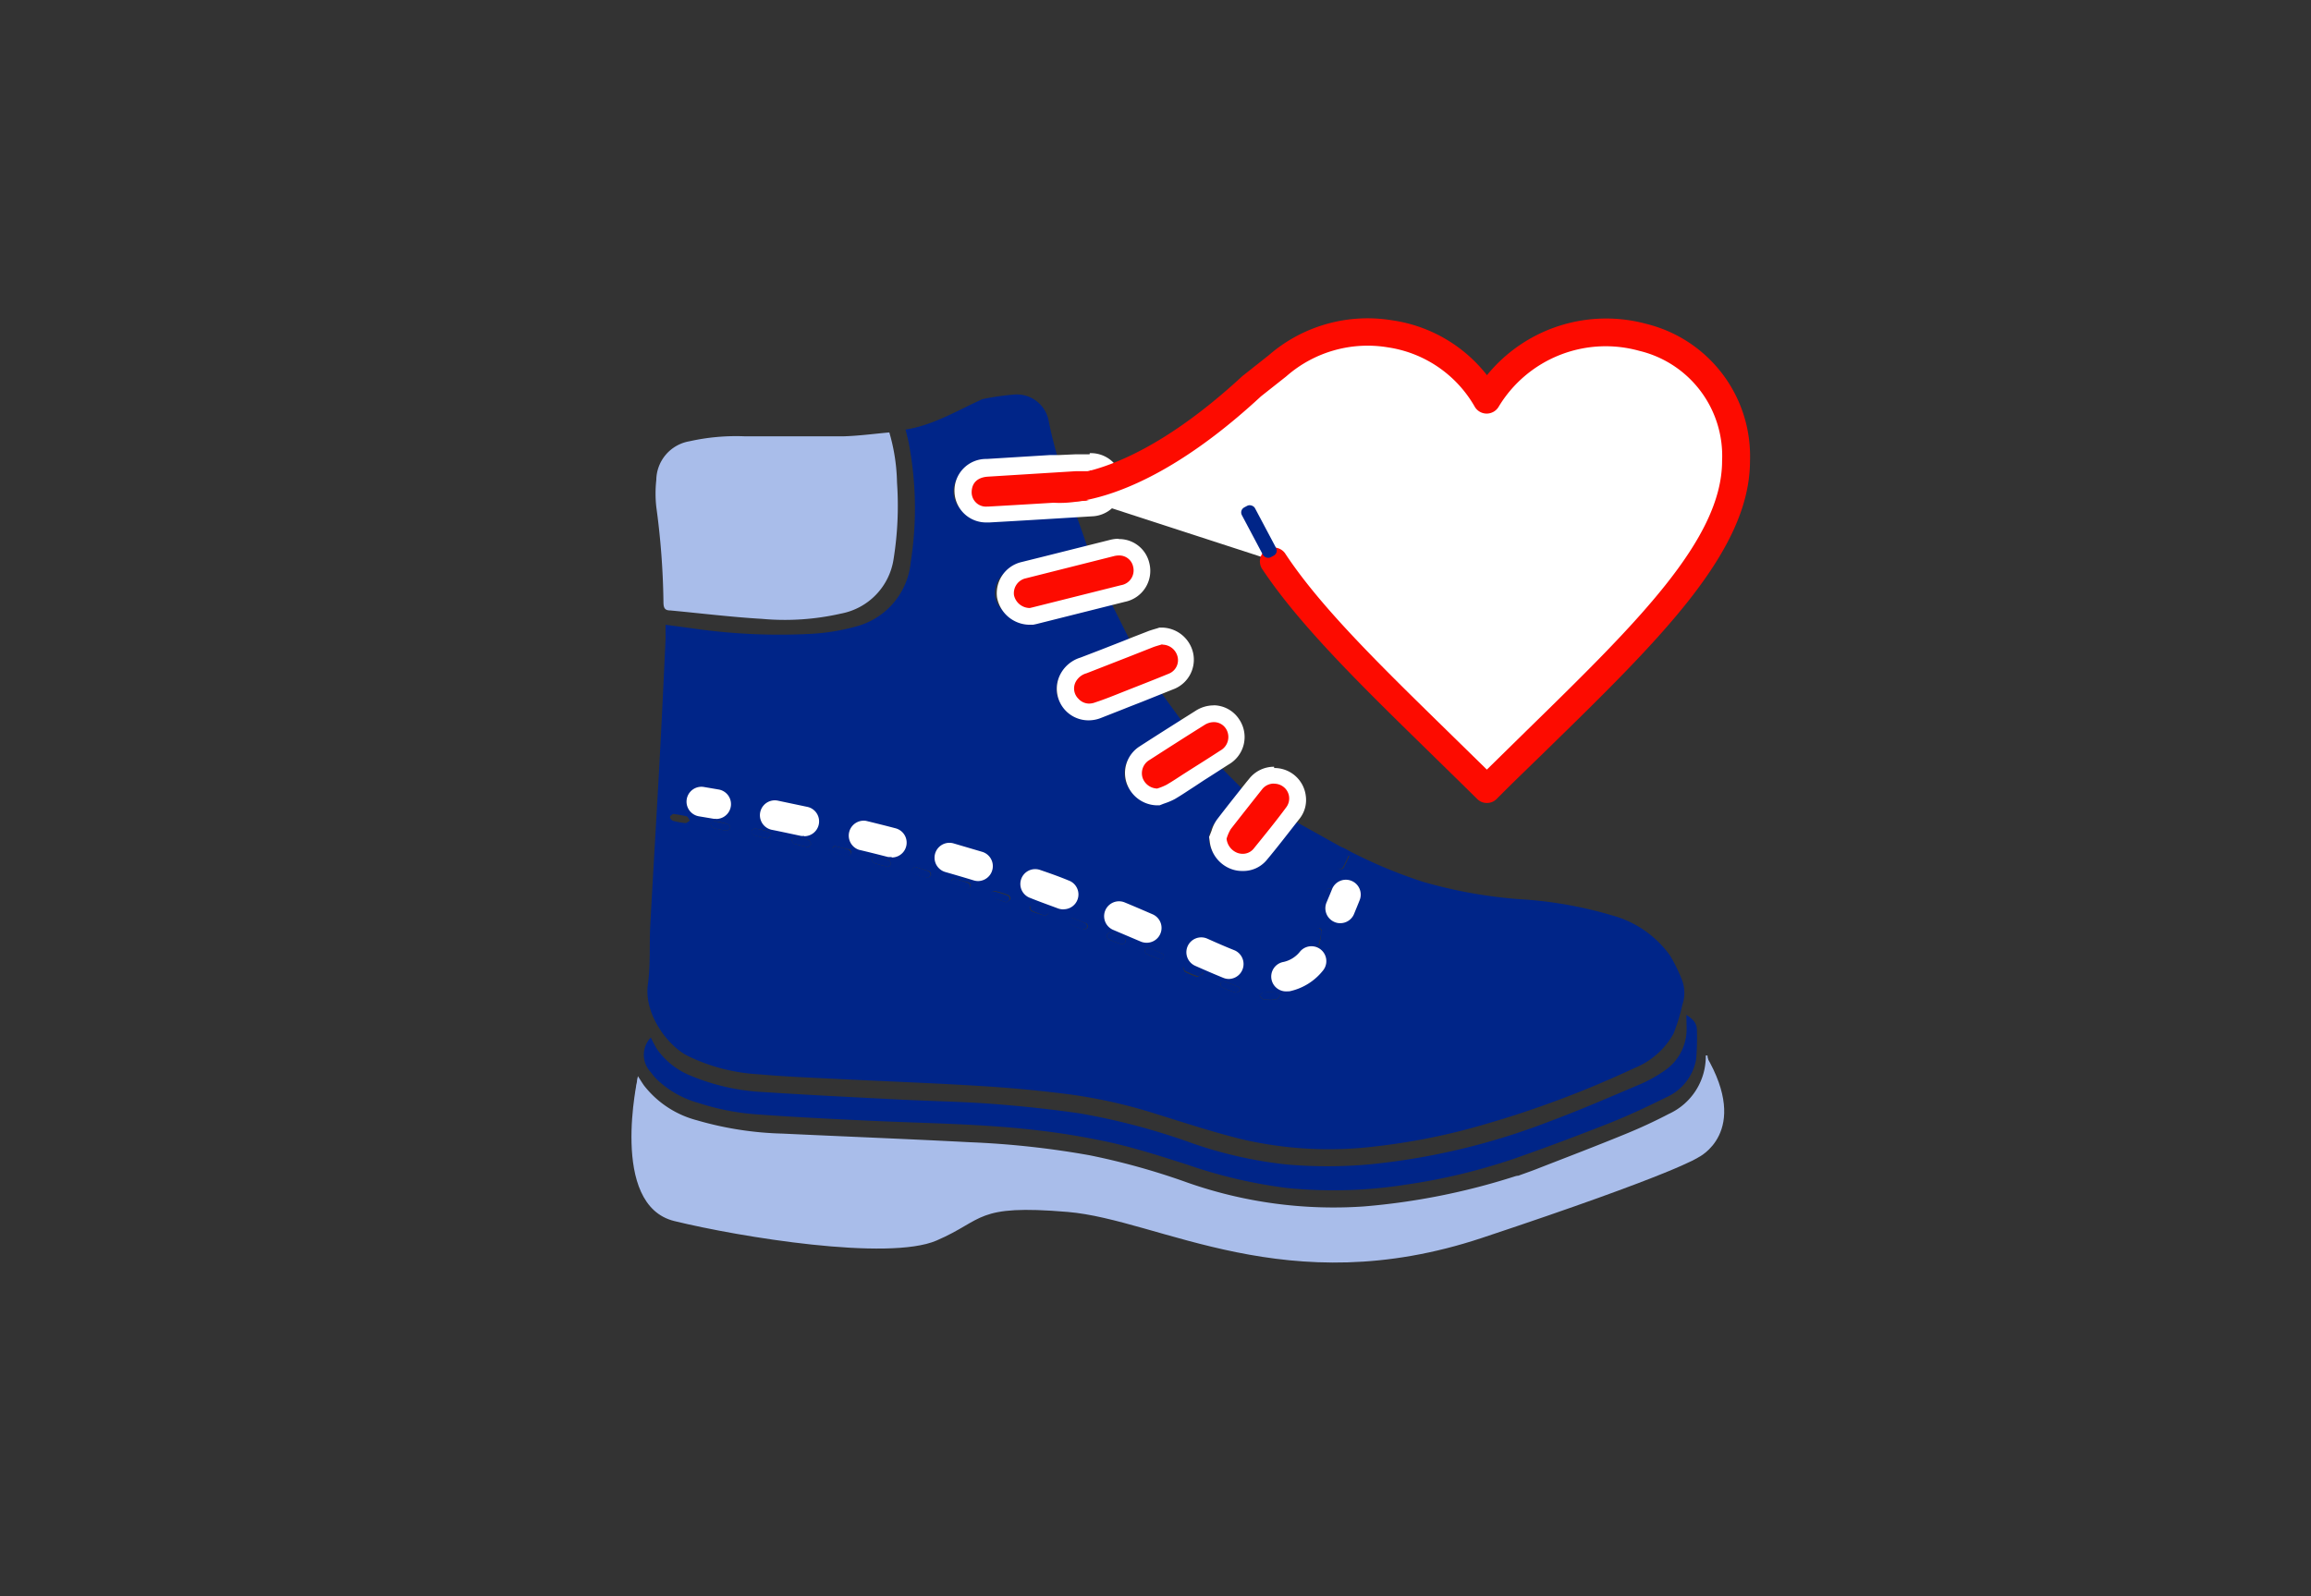 <svg id="Layer_1" data-name="Layer 1" xmlns="http://www.w3.org/2000/svg" viewBox="0 0 219.48 151.64"><rect x="0" y="0" width="219.48" height="151.64" fill="#333333" stroke="none"/><defs><style>.cls-1{fill:none;}.cls-2{fill:#002588;}.cls-3{fill:#a9bdea;}.cls-4{fill:#fd0b00;}.cls-5{fill:#fff;}</style></defs><rect class="cls-1" width="219.48" height="151.64"/><path class="cls-2" d="M128,80.77a46.4,46.4,0,0,0,7.14,3,45.59,45.59,0,0,0,9,1.64,39,39,0,0,1,9,1.56,10,10,0,0,1,5.43,3.75,14.84,14.84,0,0,1,1.11,2.22,3.48,3.48,0,0,1,.1,2.5,17.88,17.88,0,0,1-.84,2.75,7.43,7.43,0,0,1-3.73,3.28A96.73,96.73,0,0,1,141,106.81a60.71,60.71,0,0,1-10.32,2.09,36.52,36.52,0,0,1-12.68-.66c-2.73-.67-5.4-1.55-8.08-2.38a48.66,48.66,0,0,0-8.22-1.88q-4.32-.56-8.69-.82c-4.54-.28-9.09-.44-13.63-.67-2.47-.12-4.94-.22-7.4-.44a17.43,17.43,0,0,1-6.74-1.78c-1.9-1-4.1-4-3.71-6.76.26-1.87.13-3.79.23-5.68.27-5,.58-10,.85-15,.22-4,.41-8.07.6-12.11,0-.44,0-.87,0-1.37l2.82.38a57,57,0,0,0,11.07.48,20,20,0,0,0,4.14-.68,7,7,0,0,0,5.25-6.1A33,33,0,0,0,86.29,42c-.08-.38-.18-.75-.29-1.19,2.67-.42,4.93-1.83,7.35-2.91l1.87,6.48H93a2.33,2.33,0,0,0-.91,4.52,2.76,2.76,0,0,0,1.11.13c1.06-.06,2.12-.17,3.18-.23a.5.5,0,0,1,.41.18c.64,1.49,1.25,3,1.91,4.56-.7.15-1.38.32-2.08.43a2.27,2.27,0,0,0-2,1.61A2.21,2.21,0,0,0,95.25,58a2.31,2.31,0,0,0,2.32.55c1.07-.31,2.14-.59,3.24-.88.49.83,1,1.64,1.47,2.44s1,1.6,1.53,2.45a17,17,0,0,1-1.64.58A2.29,2.29,0,0,0,100.38,65a2.23,2.23,0,0,0,1,2.36,2.35,2.35,0,0,0,2.51.11c.82-.39,1.68-.72,2.53-1a.39.39,0,0,1,.36.12c1,1.21,2,2.43,3.1,3.71-.55.34-1.11.74-1.71,1a2.28,2.28,0,0,0-1.38,2.18,2.17,2.17,0,0,0,1.43,2.14,2.38,2.38,0,0,0,2.48-.42c.74-.56,1.54-1,2.32-1.55a.37.37,0,0,1,.34,0l3.46,2.84c-.41.48-.8,1-1.25,1.47a2.33,2.33,0,0,0-.56,2.61,2.18,2.18,0,0,0,2,1.44,2.35,2.35,0,0,0,2.29-1.21,20.51,20.51,0,0,1,1.47-1.9.42.42,0,0,1,.4,0,19,19,0,0,0,6.1,1.55,2.62,2.62,0,0,1,.79.35c-.16.08-.39.12-.48.25a5.57,5.57,0,0,0-.53,1.1.31.31,0,0,0,.55.28,9.9,9.9,0,0,0,.59-1.23C128.15,81.07,128,80.91,128,80.77ZM63.91,77.32c-.07.07-.27.17-.28.29a.45.45,0,0,0,.28.36,6.08,6.08,0,0,0,1.19.22c.14,0,.28-.15.42-.24-.1-.14-.18-.36-.31-.4A11.9,11.9,0,0,0,63.91,77.32Zm23,5c-.1.08-.28.16-.3.27a.44.44,0,0,0,.18.38,7.94,7.94,0,0,0,1.26.38.46.46,0,0,0,.37-.2.42.42,0,0,0-.15-.38C87.81,82.62,87.37,82.5,86.87,82.34Zm-7.57-2c-.1.08-.32.18-.32.27a.51.51,0,0,0,.25.39,6.47,6.47,0,0,0,1.23.29.42.42,0,0,0,.36-.21.43.43,0,0,0-.19-.37C80.21,80.6,79.78,80.5,79.3,80.37Zm11.32,3.08c-.09.08-.27.16-.29.27a.43.43,0,0,0,.19.37,8.06,8.06,0,0,0,1.27.38.45.45,0,0,0,.36-.22.46.46,0,0,0-.2-.37C91.54,83.72,91.11,83.61,90.62,83.45Zm5,2.27c.1-.08.27-.16.3-.28a.39.39,0,0,0-.16-.35,9.94,9.94,0,0,0-1.31-.41.41.41,0,0,0-.34.18.49.49,0,0,0,.15.4C94.64,85.43,95.08,85.56,95.58,85.72ZM99.27,87c.09-.07.3-.16.3-.25a.52.52,0,0,0-.22-.4A6.56,6.56,0,0,0,98.19,86c-.12,0-.27.08-.41.12.06.16.08.39.18.44A11.68,11.68,0,0,0,99.27,87ZM117.8,94.1c-.09-.19-.11-.32-.18-.34a15,15,0,0,0-1.4-.54c-.08,0-.29.11-.31.21a.41.41,0,0,0,.15.36,9.31,9.31,0,0,0,1.27.5C117.45,94.33,117.62,94.18,117.8,94.1Zm8-7.76c.17-.14.31-.2.35-.3a12.91,12.91,0,0,0,.42-1.29.38.38,0,0,0-.17-.35c-.12,0-.35,0-.39.14a9.14,9.14,0,0,0-.47,1.33C125.5,86,125.67,86.14,125.78,86.34Zm-24,.83c-.11.1-.29.18-.29.28a.46.46,0,0,0,.19.38,8.72,8.72,0,0,0,1.24.45.39.39,0,0,0,.35-.17.4.4,0,0,0-.09-.37C102.7,87.53,102.24,87.37,101.74,87.17Zm23.77,1.24c-.06-.06-.16-.26-.28-.27a.49.49,0,0,0-.36.28,6.08,6.08,0,0,0-.24,1.2c0,.12.16.26.25.39.13-.09.34-.16.37-.29A10.82,10.82,0,0,0,125.51,88.41ZM109.09,90c-.1.06-.28.1-.32.2a.41.41,0,0,0,.06.38,11.79,11.79,0,0,0,1.38.57c.08,0,.27-.11.32-.22a.33.33,0,0,0-.11-.32C110,90.43,109.57,90.25,109.09,90ZM84.32,82.36c.09-.08.29-.17.29-.26a.49.49,0,0,0-.23-.4,5.71,5.71,0,0,0-1.21-.33c-.12,0-.28.15-.41.24.07.12.13.32.24.36C83.4,82.12,83.83,82.22,84.32,82.36Zm21.09,6.2c-.11.09-.29.16-.3.26a.46.46,0,0,0,.16.39,8.59,8.59,0,0,0,1.22.48.46.46,0,0,0,.39-.17.37.37,0,0,0-.09-.36C106.36,88.94,105.9,88.77,105.41,88.56Zm18.08,5.1c.09,0,.18,0,.21-.1.27-.42.56-.84.8-1.27,0-.07-.08-.3-.18-.34A.36.36,0,0,0,124,92a10.76,10.76,0,0,0-.68,1.07.45.45,0,0,0,0,.36C123.28,93.55,123.41,93.6,123.49,93.66ZM76.74,80.47c.07-.06.27-.16.28-.27a.48.48,0,0,0-.25-.39,6.13,6.13,0,0,0-1.19-.24c-.13,0-.28.14-.42.21.09.13.16.34.29.38A12.32,12.32,0,0,0,76.74,80.47Zm-3.83-.82c.09-.08.27-.17.28-.28A.41.41,0,0,0,73,79a7.91,7.91,0,0,0-1.28-.29.45.45,0,0,0-.35.25.41.41,0,0,0,.2.36C72,79.46,72.41,79.54,72.91,79.65ZM67.79,78c-.08.08-.29.18-.29.29a.49.49,0,0,0,.27.37,6.73,6.73,0,0,0,1.25.24.43.43,0,0,0,.34-.26.42.42,0,0,0-.23-.34C68.72,78.13,68.3,78.07,67.79,78Zm52.72,17v0a3.48,3.48,0,0,0,.73-.07c.13,0,.22-.22.32-.34-.12-.1-.24-.28-.36-.29a6.13,6.13,0,0,0-1.21,0c-.13,0-.24.2-.36.31.12.11.22.27.35.32A1.88,1.88,0,0,0,120.51,94.91Zm-6.35-2.36.11-.26-.44-.21a9.39,9.39,0,0,0-1-.41c-.14,0-.33.08-.49.12.06.15.09.37.2.44a6.72,6.72,0,0,0,1.17.49C113.84,92.76,114,92.61,114.16,92.55Z"/><path class="cls-3" d="M84.46,41.08a18,18,0,0,1,.73,4.74,32.06,32.06,0,0,1-.32,7.26,6.21,6.21,0,0,1-5,5.21,24,24,0,0,1-7.51.5c-2.91-.17-5.81-.53-8.71-.8-.5,0-.63-.23-.64-.73a72.89,72.89,0,0,0-.68-9.1,11.53,11.53,0,0,1,0-2.56,3.78,3.78,0,0,1,3.15-3.68,20.37,20.37,0,0,1,5.28-.47c3.11,0,6.22,0,9.32,0C81.54,41.41,83,41.21,84.46,41.08Z"/><path class="cls-2" d="M160.16,96.41c.58.39,1,.75,1,1.46a25,25,0,0,1-.07,2.74,4.89,4.89,0,0,1-2.86,3.64c-1.77.88-3.56,1.72-5.39,2.45-3,1.18-6,2.31-9,3.36a57.15,57.15,0,0,1-10.33,2.48,44.15,44.15,0,0,1-11.25.32,46.4,46.4,0,0,1-9.44-2.2c-2.34-.75-4.7-1.51-7.1-2.07a68.92,68.92,0,0,0-7-1.19c-5.25-.64-10.55-.68-15.82-.92-3.6-.17-7.2-.34-10.79-.6a23.27,23.27,0,0,1-5.77-1.1,9.31,9.31,0,0,1-4-2.28,6.42,6.42,0,0,1-.53-.64,2.38,2.38,0,0,1,0-3.3,11.64,11.64,0,0,0,.59,1.11,7.15,7.15,0,0,0,3.2,2.52,20.54,20.54,0,0,0,7,1.56c4.18.27,8.36.48,12.55.69,3,.16,6,.2,9,.42,2.79.21,5.57.5,8.34.9a63,63,0,0,1,10.78,2.86,40.36,40.36,0,0,0,8.89,2,44.63,44.63,0,0,0,7.84,0,64.77,64.77,0,0,0,16.93-4c3-1.11,5.94-2.39,8.89-3.64a13.09,13.09,0,0,0,2.22-1.24,4.76,4.76,0,0,0,2.14-4C160.18,97.29,160.16,96.9,160.16,96.41Z"/><path class="cls-3" d="M162.37,101.82c-.05-.51-.14-1-.21-1.55H162a6,6,0,0,1-3.51,5.55c-1.34.7-2.72,1.34-4.12,1.91-2.75,1.13-5.53,2.19-8.3,3.27-.62.25-1.25.46-1.87.69-.16,0-.32.06-.48.11a64.15,64.15,0,0,1-14.2,2.81,41.92,41.92,0,0,1-16.7-2.25,66.5,66.5,0,0,0-9.33-2.61,83.26,83.26,0,0,0-11.36-1.24c-5.93-.31-11.86-.54-17.8-.82a31.84,31.84,0,0,1-8.16-1.27,9.37,9.37,0,0,1-5-3.29c-.18-.25-.34-.52-.59-.9-.09.68-.17,1.21-.23,1.74a39.58,39.58,0,0,0,.15,7,4.52,4.52,0,0,0,1.42,3.28c.82.72,1.15.77,2.08.22a1.21,1.21,0,0,1,1.42-.08,3.16,3.16,0,0,1,.78.92,1.44,1.44,0,0,0,1.09.79c.84.11,1.68.28,2.51.44a.75.75,0,0,0,.86-.35,1.74,1.74,0,0,1,3,.18,1.33,1.33,0,0,0,1.2.76c.92,0,1.83.09,2.75.16a1.19,1.19,0,0,0,1.19-.47,1.71,1.71,0,0,1,2.61.09,1.41,1.41,0,0,0,.85.44c.56.06,1.14,0,1.71,0a1,1,0,0,0,1.06-.68.73.73,0,0,1,1.12-.4,2,2,0,0,1,.59.5,1,1,0,0,0,.91.35,8.5,8.5,0,0,0,4-1.45,7.77,7.77,0,0,1,5.07-1.33A128.76,128.76,0,0,1,111,115.54a59.81,59.81,0,0,1,8,1.94,32.15,32.15,0,0,0,7,1.45c.92.07,1.63,0,2-.93,0,0,0,0,0,0a1.28,1.28,0,0,1,1.79-.31,3.65,3.65,0,0,1,.71.59,1.22,1.22,0,0,0,1.15.39,17.67,17.67,0,0,1,1.89-.3,1.78,1.78,0,0,0,1.52-1c.78-1.32,1.83-1.52,2.85-.54a1.32,1.32,0,0,0,1,.25,22,22,0,0,0,2.89-.77,1.5,1.5,0,0,0,.79-.72,1.73,1.73,0,0,1,2.85-.64.77.77,0,0,0,.56.22,9.69,9.69,0,0,0,1.19-.38,3.52,3.52,0,0,0,1.11-.43c.18-.16.15-.58.19-.89a.94.94,0,0,1,.59-.88,1,1,0,0,1,1.09.21,2.73,2.73,0,0,0,.48.48,1.09,1.09,0,0,0,.7.2,7,7,0,0,0,1.32-.5,1,1,0,0,0,.4-.47c.44-1.16.82-1.35,2.05-1.12a1.7,1.7,0,0,0,1.06-.17c.63-.34,1.21-.77,1.82-1.17a1.87,1.87,0,0,0,1.11-1.7,1.45,1.45,0,0,1,.14-.57,1.38,1.38,0,0,1,1.54-1,.69.69,0,0,0,.87-.49A8.57,8.57,0,0,0,162.37,101.82Z"/><path class="cls-2" d="M100.56,44.29c-1.8.11-3.56.21-5.33.29a.51.51,0,0,1-.39-.29c-.57-1.92-1.12-3.85-1.69-5.78-.11-.39,0-.58.39-.64a24.3,24.3,0,0,1,2.79-.39A3.08,3.08,0,0,1,99.6,40c.26,1.36.63,2.7,1,4A.91.91,0,0,1,100.56,44.29Z"/><path class="cls-2" d="M96.53,48.72l2.08-.13,3.14-.17c.11,0,.31.08.34.16.42,1.16.82,2.33,1.24,3.54-1.41.35-2.81.66-4.19,1.05-.54.16-.74,0-.93-.46C97.69,51.39,97.12,50.1,96.53,48.72Z"/><path class="cls-2" d="M100.75,57.87l3.59-.89c.92-.23.92-.22,1.36.64.59,1.17,1.17,2.34,1.78,3.54L104,62.51a.41.41,0,0,1-.35-.11C102.67,60.92,101.74,59.43,100.75,57.87Z"/><path class="cls-2" d="M112.48,68.83l-2.6,1.66-3.22-3.74L110,65.43Z"/><path class="cls-2" d="M113.55,74.17l2.22-1.45,2.53,2.54L117,76.9C115.85,76,114.73,75.12,113.55,74.17Z"/><path class="cls-2" d="M128.29,81.28a12.65,12.65,0,0,1-6.74-1.43l1.23-1.95L128.34,81Z"/><path class="cls-4" d="M93.79,48.92a2.16,2.16,0,0,1-2.31-2.12,2.23,2.23,0,0,1,2.31-2.32L100,44.1l1.43-.09h0l1.16-.06c.3,0,.6,0,.9,0a2.22,2.22,0,0,1,.2,4.44c-3.24.2-6.47.39-9.71.57Z"/><path class="cls-5" d="M103.51,44.7a1.42,1.42,0,0,1,.11,2.84c-3.24.2-6.47.4-9.7.58h-.13a1.36,1.36,0,0,1-1.51-1.34c0-.9.55-1.44,1.56-1.5l8.37-.52h0c.43,0,.85,0,1.27,0h0m0-1.6h-.05l-.94,0-.38,0-1.57.07v0l-.83,0-6,.37a3,3,0,0,0-3.06,3.13,3,3,0,0,0,3.11,2.9H94c3.23-.18,6.47-.38,9.71-.58a3,3,0,0,0-.21-6Z"/><path class="cls-4" d="M97.78,58.56a2.33,2.33,0,0,1-2.29-1.92,2.22,2.22,0,0,1,1.63-2.44l8.49-2.14a2.46,2.46,0,0,1,.65-.08,2.13,2.13,0,0,1,2.14,1.69,2.24,2.24,0,0,1-1.74,2.7l-8.4,2.11-.33.06Z"/><path class="cls-5" d="M106.26,52.77a1.34,1.34,0,0,1,1.36,1.08,1.42,1.42,0,0,1-1.15,1.74L98.06,57.7l-.26.06h0a1.55,1.55,0,0,1-1.5-1.22,1.45,1.45,0,0,1,1-1.57l8.49-2.14a1.88,1.88,0,0,1,.46-.06m0-1.59a3.46,3.46,0,0,0-.84.11l-6.17,1.55-2.33.58a3.05,3.05,0,0,0-2.22,3.33,3.17,3.17,0,0,0,3.08,2.6h.16l.18,0,.33-.07,8.4-2.11a3,3,0,0,0,2.32-3.65,2.94,2.94,0,0,0-2.91-2.31Z"/><path class="cls-4" d="M103.46,67.67a2.2,2.2,0,0,1-1.58-.7,2.13,2.13,0,0,1-.45-2.4,2.43,2.43,0,0,1,1.5-1.33l6.35-2.48c.21-.08.42-.14.64-.2l.38-.12h.15a2.3,2.3,0,0,1,2.17,1.78,2.16,2.16,0,0,1-1.27,2.48c-1,.44-2.09.85-3.13,1.26l-1.82.72-2,.8A2.45,2.45,0,0,1,103.46,67.67Z"/><path class="cls-5" d="M110.4,61.24a1.5,1.5,0,0,1,1.44,1.16A1.38,1.38,0,0,1,111,64c-1.43.59-2.88,1.15-4.32,1.72-.88.35-1.76.71-2.65,1a1.7,1.7,0,0,1-.61.12,1.38,1.38,0,0,1-1-.46,1.36,1.36,0,0,1-.29-1.54,1.66,1.66,0,0,1,1.06-.88l4.07-1.59,2.28-.9c.27-.1.55-.17.83-.26m-.2-1.61-.27.09-.24.07c-.23.07-.47.14-.69.23l-1.39.54-.9.36-2.17.85-1.9.73a3.21,3.21,0,0,0-2,1.78,3,3,0,0,0,2.77,4.18,3.18,3.18,0,0,0,1.19-.23l2.11-.83.55-.22,1.18-.46,3.17-1.27a3,3,0,0,0,1.73-3.4,3.09,3.09,0,0,0-2.9-2.4l-.29,0Z"/><path class="cls-4" d="M109.83,75.71a2.34,2.34,0,0,1-2.07-1.54,2.28,2.28,0,0,1,.88-2.58q2.65-1.73,5.35-3.4a2.41,2.41,0,0,1,1.28-.38,2.16,2.16,0,0,1,1.84,1,2.24,2.24,0,0,1-.8,3.16L114,73.47l-1.54,1c-.41.27-.83.54-1.25.79a4,4,0,0,1-.74.32l-.43.16Z"/><path class="cls-5" d="M115.27,68.6a1.36,1.36,0,0,1,1.17.64,1.47,1.47,0,0,1-.56,2.07c-1.11.73-2.24,1.43-3.35,2.14-.58.37-1.15.76-1.74,1.1a5.34,5.34,0,0,1-.89.36,1.52,1.52,0,0,1-1.38-1,1.46,1.46,0,0,1,.55-1.65c1.77-1.14,3.55-2.28,5.34-3.4a1.68,1.68,0,0,1,.86-.26m0-1.59h0a3.17,3.17,0,0,0-1.7.5c-1.58,1-3.29,2.07-5.36,3.41a3,3,0,0,0-1.2,3.5,3.11,3.11,0,0,0,2.75,2.08l.38,0,.35-.14.23-.08a5.92,5.92,0,0,0,.87-.38c.44-.26.86-.53,1.28-.81l.51-.33,1-.66c.78-.49,1.56-1,2.33-1.49a3,3,0,0,0,1-4.24A2.94,2.94,0,0,0,115.27,67Z"/><path class="cls-4" d="M118,81.92a2.29,2.29,0,0,1-.82-.15,2.36,2.36,0,0,1-1.46-2l0-.22.08-.19.09-.26a2.82,2.82,0,0,1,.41-.84c.91-1.19,1.85-2.37,2.78-3.54l.23-.29a2.2,2.2,0,0,1,1.73-.81,2.27,2.27,0,0,1,1.36.45,2.24,2.24,0,0,1,.86,1.48,2.13,2.13,0,0,1-.4,1.57q-1.56,2-3.17,4A2.12,2.12,0,0,1,118,81.92Z"/><path class="cls-5" d="M121,74.45a1.43,1.43,0,0,1,.88.29,1.39,1.39,0,0,1,.3,1.92c-1,1.36-2.09,2.69-3.15,4a1.33,1.33,0,0,1-1,.45,1.44,1.44,0,0,1-.54-.1,1.62,1.62,0,0,1-1-1.33,4,4,0,0,1,.4-.92c1-1.28,2-2.55,3-3.81a1.41,1.41,0,0,1,1.11-.51m0-1.6h0A3,3,0,0,0,118.62,74l-.24.29c-.94,1.18-1.87,2.35-2.79,3.55a3.54,3.54,0,0,0-.52,1.06l-.08.21-.16.4.06.43a3.16,3.16,0,0,0,2,2.6,2.94,2.94,0,0,0,1.1.2,2.89,2.89,0,0,0,2.28-1c1-1.19,2.08-2.6,3.18-4a2.86,2.86,0,0,0,.56-2.16,3,3,0,0,0-3-2.62Z"/><path class="cls-3" d="M60.58,102.33S57.82,114.48,64.05,116s20.31,3.82,24.89,1.85,3.64-3.46,12.45-2.72,20.79,8.64,39.35,2.47,20.55-7.65,20.55-7.65,5-2.37.75-9.64c0,0,1.72,4.34-6.51,7.79s-23.6,8.14-28.89,7.65-18.74-3.57-23.11-5.48-29.16-2.17-29.16-2.17S63.22,108.82,60.58,102.33Z"/><path class="cls-2" d="M128,80.77c0,.14.16.3.12.4a9.9,9.9,0,0,1-.59,1.23.31.31,0,0,1-.55-.28,5.57,5.57,0,0,1,.53-1.1c.09-.13.32-.17.48-.25Z"/><path class="cls-2" d="M86.87,82.34c.5.16.94.28,1.36.45a.42.42,0,0,1,.15.38.46.46,0,0,1-.37.2A7.94,7.94,0,0,1,86.75,83a.44.44,0,0,1-.18-.38C86.59,82.5,86.77,82.42,86.87,82.34Z"/><path class="cls-2" d="M79.3,80.37c.48.13.91.23,1.33.37a.43.43,0,0,1,.19.37.42.42,0,0,1-.36.21A6.47,6.47,0,0,1,79.23,81a.51.51,0,0,1-.25-.39C79,80.55,79.2,80.45,79.3,80.37Z"/><path class="cls-2" d="M90.62,83.45c.49.16.92.27,1.33.43a.46.46,0,0,1,.2.37.45.45,0,0,1-.36.22,8.06,8.06,0,0,1-1.27-.38.43.43,0,0,1-.19-.37C90.35,83.61,90.53,83.53,90.62,83.45Z"/><path class="cls-2" d="M95.58,85.72c-.5-.16-.94-.29-1.36-.46a.49.49,0,0,1-.15-.4.41.41,0,0,1,.34-.18,9.94,9.94,0,0,1,1.31.41.39.39,0,0,1,.16.35C95.85,85.56,95.68,85.64,95.58,85.72Z"/><path class="cls-2" d="M99.27,87A11.68,11.68,0,0,1,98,86.51c-.1-.05-.12-.28-.18-.44.14,0,.29-.15.41-.12a6.56,6.56,0,0,1,1.16.38.52.52,0,0,1,.22.4C99.57,86.82,99.36,86.91,99.27,87Z"/><path class="cls-2" d="M117.8,94.1c-.18.08-.35.23-.47.19a9.31,9.31,0,0,1-1.27-.5.41.41,0,0,1-.15-.36c0-.1.23-.24.31-.21a15,15,0,0,1,1.4.54C117.69,93.78,117.71,93.91,117.8,94.1Z"/><path class="cls-2" d="M125.78,86.34c-.11-.2-.28-.36-.26-.47a9.14,9.14,0,0,1,.47-1.33c0-.09.27-.16.39-.14a.38.38,0,0,1,.17.35,12.91,12.91,0,0,1-.42,1.29C126.09,86.14,126,86.2,125.78,86.34Z"/><path class="cls-2" d="M101.74,87.17c.5.2,1,.36,1.4.57a.4.4,0,0,1,.09.37.39.39,0,0,1-.35.17,8.72,8.72,0,0,1-1.24-.45.46.46,0,0,1-.19-.38C101.45,87.35,101.63,87.27,101.74,87.17Z"/><path class="cls-2" d="M125.51,88.41a10.82,10.82,0,0,1-.26,1.31c0,.13-.24.2-.37.29-.09-.13-.26-.27-.25-.39a6.08,6.08,0,0,1,.24-1.2.49.49,0,0,1,.36-.28C125.35,88.15,125.45,88.35,125.51,88.41Z"/><path class="cls-2" d="M109.09,90c.48.22.91.4,1.33.61a.33.33,0,0,1,.11.32c0,.11-.24.25-.32.22a11.79,11.79,0,0,1-1.38-.57.41.41,0,0,1-.06-.38C108.81,90.13,109,90.09,109.09,90Z"/><path class="cls-2" d="M84.32,82.36c-.49-.14-.92-.24-1.32-.39-.11,0-.17-.24-.24-.36.13-.09.29-.26.41-.24a5.71,5.71,0,0,1,1.21.33.49.49,0,0,1,.23.4C84.61,82.19,84.41,82.28,84.32,82.36Z"/><path class="cls-2" d="M105.41,88.56c.49.21,1,.38,1.38.6a.37.37,0,0,1,.09.36.46.46,0,0,1-.39.17,8.59,8.59,0,0,1-1.22-.48.46.46,0,0,1-.16-.39C105.12,88.72,105.3,88.65,105.41,88.56Z"/><path class="cls-2" d="M123.49,93.66c-.08-.06-.21-.11-.24-.19a.45.45,0,0,1,0-.36A10.76,10.76,0,0,1,124,92a.36.36,0,0,1,.37-.09c.1,0,.22.27.18.34-.24.43-.53.85-.8,1.27C123.67,93.61,123.58,93.61,123.49,93.66Z"/><path class="cls-2" d="M76.74,80.47a12.32,12.32,0,0,1-1.29-.31c-.13,0-.2-.25-.29-.38.14-.07.29-.23.42-.21a6.13,6.13,0,0,1,1.19.24.48.48,0,0,1,.25.39C77,80.31,76.81,80.41,76.74,80.47Z"/><path class="cls-2" d="M72.91,79.65c-.5-.11-.94-.19-1.36-.32a.41.41,0,0,1-.2-.36.45.45,0,0,1,.35-.25A7.91,7.91,0,0,1,73,79a.41.41,0,0,1,.21.36C73.18,79.48,73,79.57,72.91,79.65Z"/><path class="cls-2" d="M67.79,78c.51.11.93.17,1.34.3a.42.42,0,0,1,.23.34.43.43,0,0,1-.34.26,6.73,6.73,0,0,1-1.25-.24.49.49,0,0,1-.27-.37C67.5,78.14,67.71,78,67.79,78Z"/><path class="cls-2" d="M120.51,94.91a1.88,1.88,0,0,1-.53,0c-.13-.05-.23-.21-.35-.32.12-.11.23-.3.36-.31a6.13,6.13,0,0,1,1.21,0c.12,0,.24.19.36.29-.1.12-.19.3-.32.34a3.48,3.48,0,0,1-.73.07Z"/><path class="cls-2" d="M114.16,92.55c-.15.06-.32.21-.44.17a6.72,6.72,0,0,1-1.17-.49c-.11-.07-.14-.29-.2-.44.16,0,.35-.16.49-.12a9.39,9.39,0,0,1,1,.41l.44.21Z"/><path class="cls-5" d="M68,77.78a1,1,0,0,1-.24,0l-1.37-.23a1.41,1.41,0,0,1,.45-2.79l1.41.24a1.41,1.41,0,0,1-.25,2.8Z"/><path class="cls-5" d="M122.19,94.18a1.41,1.41,0,0,1-.28-2.8,2.75,2.75,0,0,0,1.57-1,1.41,1.41,0,1,1,2.14,1.85,5.51,5.51,0,0,1-3.15,1.94ZM116.7,93a1.4,1.4,0,0,1-.53-.11c-.81-.33-1.69-.71-2.66-1.14a1.41,1.41,0,0,1,1.15-2.58c.94.42,1.79.79,2.57,1.1A1.42,1.42,0,0,1,116.7,93Zm-7.81-3.44a1.46,1.46,0,0,1-.57-.12l-2.59-1.1a1.41,1.41,0,0,1,1.09-2.61c.92.38,1.8.76,2.63,1.12a1.41,1.41,0,0,1-.56,2.71ZM101,86.39a1.67,1.67,0,0,1-.49-.08c-.88-.33-1.76-.64-2.65-1a1.41,1.41,0,0,1,.91-2.67c.91.31,1.82.63,2.71,1a1.41,1.41,0,0,1-.48,2.74Zm-8.1-2.69a1.45,1.45,0,0,1-.41-.06c-.91-.28-1.81-.54-2.71-.8a1.41,1.41,0,1,1,.78-2.72l2.75.81a1.42,1.42,0,0,1-.41,2.77Zm-8.22-2.29a1.49,1.49,0,0,1-.36,0c-.93-.24-1.85-.47-2.74-.68a1.42,1.42,0,0,1,.67-2.75c.9.22,1.83.45,2.78.7a1.41,1.41,0,0,1-.35,2.78Zm-8.31-2a1.53,1.53,0,0,1-.3,0c-1-.21-1.91-.41-2.77-.58a1.41,1.41,0,1,1,.57-2.77l2.8.59a1.41,1.41,0,0,1-.3,2.79Z"/><path class="cls-5" d="M127.28,87.7a1.31,1.31,0,0,1-.54-.11,1.42,1.42,0,0,1-.76-1.85c.17-.41.35-.83.53-1.28a1.41,1.41,0,1,1,2.62,1.05c-.18.46-.37.91-.54,1.33A1.41,1.41,0,0,1,127.28,87.7Z"/><path class="cls-5" d="M120.93,53.27c4.22,6.41,11.88,13.35,20.28,21.7,12.69-12.59,23.68-22,23.68-31.19,0-13.4-17.51-16.38-23.68-5.81a13.14,13.14,0,0,0-19.88-3.21l-2.43,1.92c-12,11.13-19.07,9.73-19.07,9.73"/><path class="cls-4" d="M141.21,76.28a1.27,1.27,0,0,1-.92-.38c-1.61-1.59-3.2-3.14-4.73-4.64-6.57-6.42-12.24-12-15.73-17.27a1.32,1.32,0,0,1,2.2-1.45c3.33,5.07,8.91,10.52,15.37,16.84l3.81,3.73L145,69.39c10.36-10.13,18.55-18.13,18.55-25.61a10.26,10.26,0,0,0-7.86-10.45,11.87,11.87,0,0,0-13.36,5.31,1.32,1.32,0,0,1-1.14.65h0a1.31,1.31,0,0,1-1.13-.65A11.41,11.41,0,0,0,131.82,33a11.7,11.7,0,0,0-9.61,2.71l-.07.06-2.38,1.88C107.4,49.1,99.89,47.76,99.57,47.7a1.32,1.32,0,0,1,.52-2.58s6.67,1,17.92-9.41l.08-.06,2.39-1.89a14.32,14.32,0,0,1,11.74-3.33,13.94,13.94,0,0,1,9,5.21,14.59,14.59,0,0,1,15.18-4.86,12.94,12.94,0,0,1,9.8,13c0,8.59-8.53,16.93-19.34,27.49-1.53,1.5-3.11,3-4.72,4.63A1.28,1.28,0,0,1,141.21,76.28Z"/><rect class="cls-2" x="118.86" y="47.81" width="1.41" height="5.36" rx="0.54" transform="translate(-9.72 61.91) rotate(-27.94)"/></svg>